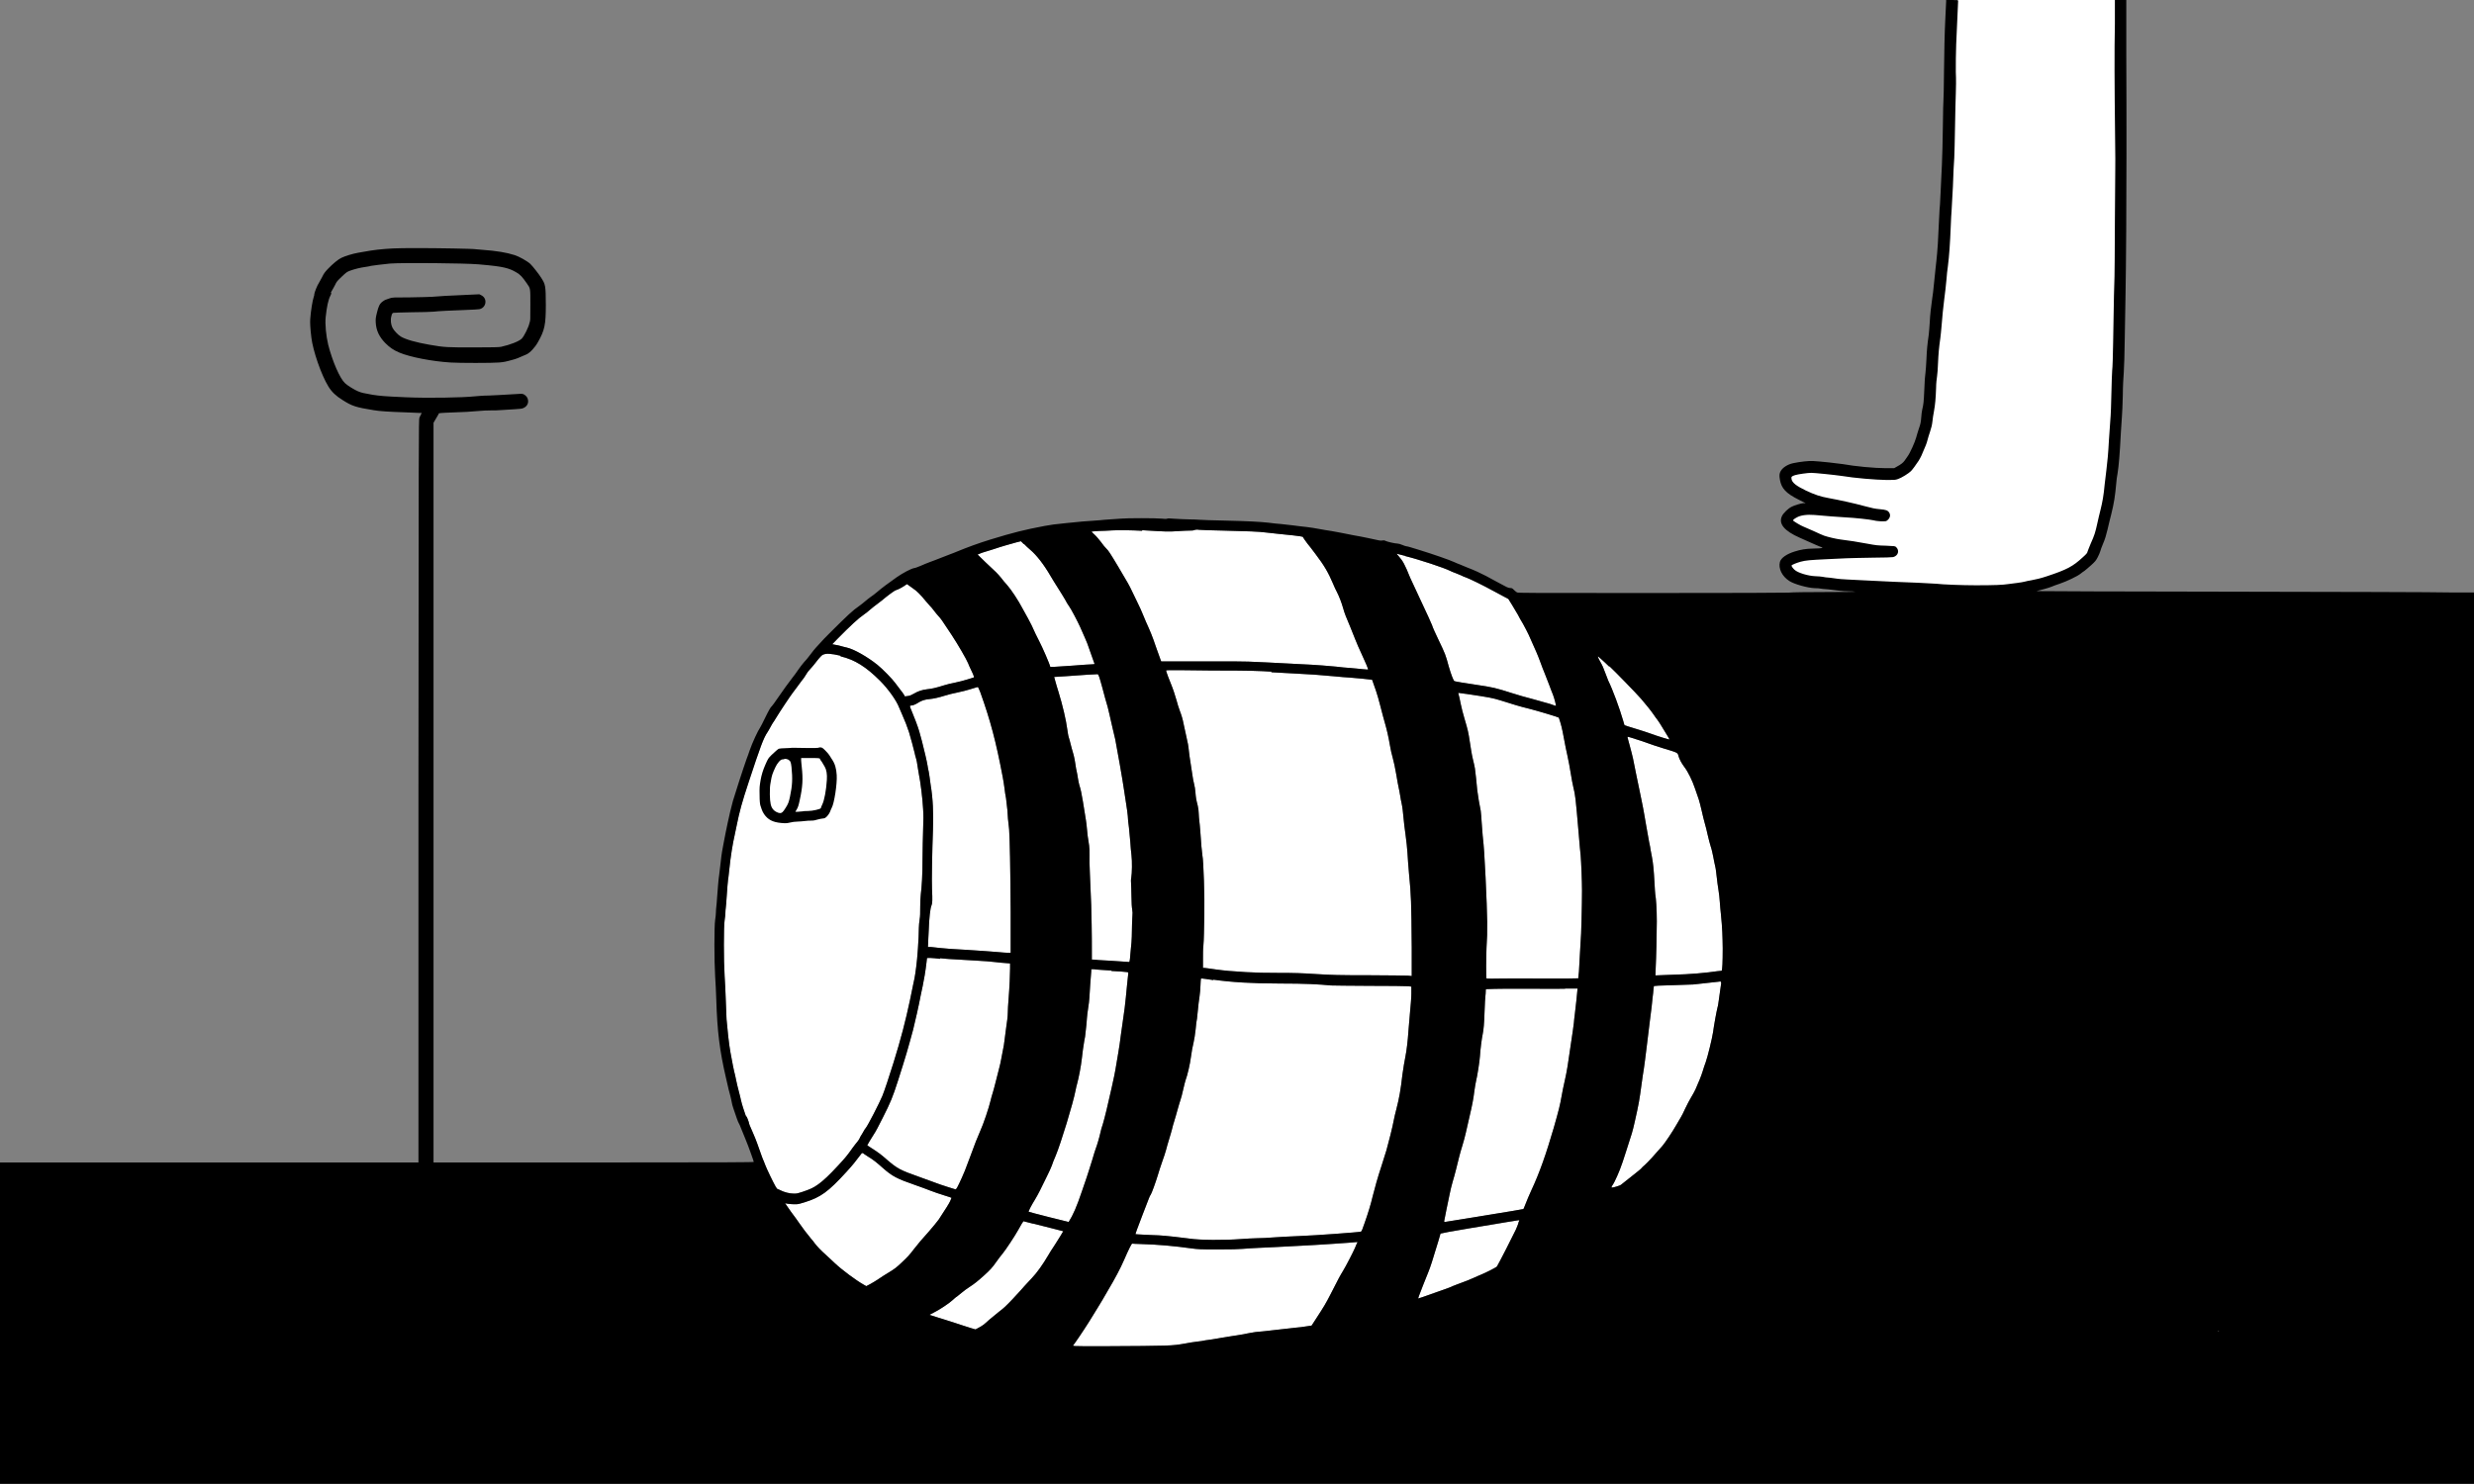 <?xml version="1.0" encoding="UTF-8"?>
<svg id="Ebene_1" xmlns="http://www.w3.org/2000/svg" version="1.1" viewBox="0 0 1280 768">
  <rect x="0" y="0" width="1280" height="768" fill="#808080" stroke="none"/>
  <!-- Generator: Adobe Illustrator 29.2.1, SVG Export Plug-In . SVG Version: 2.1.0 Build 116)  -->
  <defs>
    <style>
      .st0 {
        fill: #fff;
      }
    </style>
  </defs>
  <path class="st0" d="M1009.9,0h87.317l-2.621,234.603-3.487,24.408-8.559,28.846c-5.651,6.403-21.726,14.579-30.245,15.18l-58.859,4.149-63.526-6.966-6.665-7.65,8.091-5.188,18.068-3.011-24.725-13.155,1.109-4.438,13.472-6.34-13.789-7.608-.317-7.925,8.559-3.328,47.865,3.645,6.974-4.755,7.132-14.899,3.384-27.83,8.503-97.074L1009.9,0Z"/>
  <g>
    <path class="st0" d="M477.6,418.705c.2,3,.2,5.8,0,10.7-.1,3.7-.3,10.4-.3,14.9,0,8.8-.4,14.5-.9,18.6-.2,1.6-.3,4.1-.3,6.6,0,2.9,0,4.7-.3,6.3-.2,1.3-.4,3.3-.4,4.4,0,5-.8,16.4-1.4,20.4-.2,1.1-.4,2.7-.5,3.6s-.6,3.4-1.1,5.6-1.2,5.7-1.6,7.8c-2.3,10.8-4.7,20.1-8.5,32.3-2.1,6.8-4.9,15.2-5.8,17.3-1.6,3.8-7.5,15.3-8.6,16.6-.4.5-.7.9-.7,1,0,.09-.5.9-1.1,1.9-.6.9-1.3,2.1-1.5,2.7-.3.5-.8,1.3-1.2,1.7s-1.4,1.8-2.4,3.1c-2.6,3.7-3.5,4.8-7.2,8.8-4.8,5.2-7.7,7.9-10.3,9.8s-4.4,2.7-8.3,4c-2.5.79-3.1,1-4.7.9-2,0-4.7-.7-6.7-1.7-.6-.3-1.2-.6-1.4-.6s-.7-.6-1.1-1.3c-1.2-2.1-4.7-9.3-5.5-11.5-.4-1.1-.9-2.4-1.1-2.7-.2-.4-.9-2.5-1.7-4.7s-1.7-4.9-2.2-6-1.3-3.2-2-4.7-1.2-2.8-1.2-2.91c0-.59-1.2-3.79-1.4-3.79s-.4-.5-.6-1.1l-1.1-3.3c-.4-1.2-.9-3-1.1-3.9-.2-.91-.7-3.1-1.2-4.91-.5-1.79-1-4-1.2-5s-.5-2.4-.7-3.29c-.5-1.71-1.5-6.71-2.4-11.8-.7-3.8-1.6-12-2-17-.1-1.8-.3-6.3-.4-10.1s-.4-9.3-.6-12.4c-.5-8-.5-25.4,0-28.7.2-1.3.4-3,.4-3.8s.1-2,.2-2.7.3-2.9.4-4.8c.2-3.8.8-10.6,1-11.2,0-.2.2-1.8.4-3.6.7-7,1.8-13.7,2.8-18,.3-1.6.8-3.7,1-4.8,1.5-7.5,2.8-12.2,6.2-22.5,6.2-18.8,7.7-22.9,9.8-26,.3-.5,1-1.6,1.5-2.6s1.1-1.9,1.2-2.1c.2-.2,1-1.5,1.8-2.8,1.8-3,7.4-11.4,8.5-12.8.4-.5,1.4-1.8,2.1-2.8s1.8-2.5,2.5-3.4c.7-.8,1.8-2.3,2.4-3.4s1.7-2.4,2.3-3,2.1-2.4,3.3-4,2.6-3,2.9-3.1c1.8-.9,4.3-.7,9.1.4l.3.39c7.2,1.7,13.1,5.4,20.3,12.6,4.2,4.2,8.5,10.2,9.9,13.9.3.7,1,2.3,1.6,3.7,1.3,2.9,2.6,6.2,3.5,9,.8,2.7,2.5,8.8,2.9,10.7.2.9.5,2.3.8,3.11.2.79.6,2.39.7,3.7.2,1.2.5,3.1.7,4.2.8,3.9,1.9,12.3,2.2,18.1Z"/>
    <path class="st0" d="M446.4,596.695c0,.1,1.2.9,2.6,1.8,3.1,1.9,4.3,2.9,7.7,5.9,5,4.41,7.3,5.6,17.1,9,2.4.8,5.8,2.1,7.6,2.8s5,1.8,7,2.4c2,.61,3.8,1.21,3.9,1.3,0,0-.3.8-.7,1.7-.7,1.5-2,3.5-5.9,9.5-.8,1.1-3,3.8-5,6.1-3.9,4.3-5.7,6.5-7.9,9.3-2.2,2.9-3.1,3.9-6.4,7-2.5,2.4-3.6,3.2-6.2,4.8-1.7,1-4.2,2.6-5.5,3.5s-3.3,2.1-4.4,2.7l-2.1,1.1-1.4-.8c-3.8-2.1-11.3-7.7-14.9-11.1-1-.9-2.9-2.8-4.4-4.1-2.7-2.4-4.8-4.59-6-6.2-.3-.5-1.2-1.59-2-2.5-2-2.4-4.4-5.59-5.7-7.5-.6-.9-1.5-2.09-1.9-2.7-1-1.2-4.3-5.9-5.1-7.1l-.6-1,.5.21c1,.29,4.2.5,5.5.4.7,0,2.6-.5,4.1-1,8.3-2.6,12.2-5.4,21.6-15.7,3.3-3.6,4.8-5.5,7.5-9.1.5-.7.8-.9,1-.5v-.21Z"/>
    <path class="st0" d="M522.6,498.595v2.6c0,3.1-.3,9.8-.8,16-.2,2.4-.4,5.7-.4,7.2s-.4,4.7-.8,7.2c-.3,2.41-.7,5.5-.9,6.91-.1,1.3-.5,3.5-.8,4.9-.3,1.3-.7,3.5-.9,4.7-.2,1.3-.7,3.4-1.1,4.9s-1.1,4.2-1.6,6.3c-.5,2-1.2,4.7-1.6,6s-1,3.2-1.2,4.3c-.9,3.8-3.7,12.1-5.3,15.6-1.1,2.4-3.3,7.9-5.4,13.8-2.6,6.9-2.9,7.8-4.2,10.59-2.3,5-2.8,6-3.3,5.91-.2,0-2.1-.7-4.2-1.3-2.1-.7-5-1.6-6.4-2.2-1.4-.5-4.9-1.8-7.7-2.8-10.5-3.7-11.7-4.4-17.3-9.2-2.7-2.41-4.6-3.8-7.6-5.7-1.3-.8-2.4-1.6-2.4-1.6,0-.2,2.1-3.6,3.3-5.5.8-1.1,3-5.2,4.9-9.1,3.8-7.5,5-10.4,7.7-18.8,4.2-13.1,5.1-16.4,7.8-26.3.9-3.5,3.1-13.2,3.9-17.6.3-1.5.8-3.8,1.1-5.2.6-2.7,1.5-8.1,1.9-11.7.1-1.3.3-2.4.3-2.6.1-.3,2.6-.2,6.7.3l.2-.31c2.4.3,3.8.4,18,1.2,4.3.2,9,.6,10.4.8s3.8.4,5.2.5l2.5.2Z"/>
    <path class="st0" d="M522.9,472.195v20.9h-1.4c-.8,0-3.2-.2-5.4-.4s-9.1-.7-15.5-1.1c-6.4-.3-12.8-.8-14.3-1s-3.5-.4-4.5-.5h-1.7c0-.1.1-2.1.1-2.1,0-1.1.2-3.9.3-6.3.2-6.4.8-11.7,1.4-13,.5-1.2.6-2.8.3-8.6-.2-3.7.1-20.7.5-30.5.3-8.8,0-16.3-1.2-23.4-.2-1.1-.4-2.7-.5-3.7s-.4-2.4-.5-3.2c-.2-.8-.5-2.2-.6-3.1-.3-2-1.6-7.5-2.9-12.6-.5-1.9-1.1-4.2-1.4-5.1-.5-1.9-2.8-8-4.1-11-1-2.2-.9-2.4.2-2.4.7,0,2.3-.7,3.8-1.7,1.3-.8,3.4-1.5,5.4-1.6,2.1-.2,4.8-.8,8-1.8,1.5-.5,4.4-1.2,6.4-1.6,2.1-.4,5.1-1.2,6.7-1.7,3.3-1,3.8-1.2,4-1.1.1,0,.6,1.3,1.2,2.7,5.2,14.5,8.1,25.4,11.6,43.9.3,1.5.7,4.1.9,5.7s.5,4,.8,5.2c.2,1.3.5,4,.7,6.1.2,3.5.3,5.1.9,10,.3,3.3.7,21.2.8,43Z"/>
    <path class="st0" d="M470.4,303.095c.5.4,1.5,1.1,2.2,1.6,1.5.9,3.9,3.3,6.3,6.3.7.8,1.6,1.9,2.1,2.4s1.5,1.6,2.2,2.6,1.8,2.2,2.3,2.8c1,1,2.5,3.1,4.4,6.1.5.7,1.6,2.4,2.4,3.6,3.3,5,7.7,12.6,8.6,14.8.2.7,1,2.3,1.6,3.6.7,1.3,1.2,2.7,1.3,3v.7c0,.03-3.2,1-3.2,1-1.8.6-4.8,1.3-6.6,1.7-1.8.3-4.4,1-5.7,1.4-4.1,1.3-6.4,1.8-8.6,2-2.6.3-4.7,1-6.9,2.3-1.2.7-2.1,1.1-3.1,1.2-.8.1-1.4.2-1.5.2s-.2-.3-.4-.7-1-1.5-1.8-2.5-2.1-2.7-2.8-3.7c-1.4-2-6.7-7.4-9.2-9.4-5.1-4.1-12.2-8.2-16-9-1-.2-2.4-.6-3.1-.8s-2-.5-2.8-.6l-1.5-.3,2.6-2.7c6.7-6.8,11-10.8,13.7-12.6.9-.6,2.4-1.8,3.3-2.6s2.3-1.9,3-2.4,2.1-1.6,3-2.3c2.7-2.3,6.7-5.3,7.4-5.4.8-.2,2.8-1.2,4.3-2.2.7-.5,1.3-.9,1.4-.9s.4.3.9.7l.2.1Z"/>
    <path class="st0" d="M564.6,338.795c.9,2.5,1.7,4.7,1.7,4.8s-.6.2-1.3.2-5.4.3-10.3.7c-9.8.7-11.4.8-11.4.4,0-.8-4.1-10.2-5.5-12.8-.5-.9-1.4-2.7-2-4-1.2-2.8-3-6.5-4-8.2-.4-.6-1.5-2.8-2.6-4.7-2.4-4.6-6-10-8.2-12.5-1-1.1-2.4-2.7-3-3.6-.7-.9-1.9-2.2-2.6-2.9-.8-.7-3.2-3.1-5.5-5.2l-4.1-4,1.2-.5c.7-.3,1.8-.7,2.6-.9.7-.2,2.6-.8,4.2-1.3,4.4-1.5,9.4-2.9,12-3.6,1.3-.3,2.4-.6,2.4-.6l1.5,1.5h.2c.8.8,2.2,2.2,3.1,2.9,3.3,2.8,7,7.5,10.6,13.7.8,1.4,2.5,4.1,3.7,6s2.9,4.6,3.7,6c.7,1.4,1.7,3,2.1,3.5,1.1,1.5,4.4,7.8,5.8,10.9.6,1.4,1.8,4.1,2.6,5.9s1.4,3.4,1.4,3.5.8,2.3,1.7,4.8Z"/>
    <path class="st0" d="M585.8,470.805c.2,1,.2,2.1.1,3,0,.79-.2,2.79-.2,4.4,0,3.89-.2,9.7-.5,11.6-.1.79-.3,2.79-.4,4.29-.3,3.8-.3,3.9-1.2,3.71-.4,0-4.4-.3-9-.6-4.6-.21-8.6-.5-9-.61h-.7v-5c0-2.7,0-8.5-.1-12.89-.1-7.8-.2-10.9-.9-26.3-.2-4-.3-8.5-.2-10,0-1.9,0-3.3-.2-4.8-.6-3.4-1-6.7-1.2-9.3-.2-2.4-.4-3.6-2-13.4-.7-4.3-1.2-6.6-1.9-8.7-.2-.7-.5-2.2-.7-3.4s-.4-2.7-.6-3.4-.5-2.4-.7-3.9-.6-3.6-.9-4.7c-.9-3.2-1.4-4.8-1.7-6.2-.2-.7-.5-2.1-.8-2.9s-.6-2.8-.8-4.2c-.6-4.7-2.4-12.5-4.6-19.6-.5-1.7-1.3-4.1-1.6-5.4l-.6-2.2h.6c.3,0,2.5-.21,4.8-.3,9-.7,16.3-1.1,17.1-1.1.2,0,.5.59.8,1.39s1,3.3,1.6,5.5c.6,2.3,1.3,4.8,1.5,5.6,1,3.2,1.7,5.9,2.3,8.7.3,1.5,1,4.5,1.5,6.6s1.1,4.7,1.4,5.9c.7,3.3,4.1,22.8,4.5,25.9.2,1.5.7,4.8,1.1,7.2s.8,5.4.9,6.6c0,1.3.3,3.9.6,6,.2,2,.5,5.4.7,7.5.1,2.1.4,5.1.6,6.7.4,3.3.3,9.3-.1,11.71-.2.89-.2,2.1-.1,3.1,0,1,.2,4,.2,6.79,0,2.8.2,5.8.4,6.71Z"/>
    <path class="st0" d="M583.2,503.095c.6.1.6.2.5,1.1-.2,1.9-1,9.3-1.2,11.9-.2,2.61-.9,8-1.7,13.3-.2,1.5-.6,4.1-.8,5.6-.3,2.9-1.1,7.9-1.4,9.7-.1.6-.5,2.9-.9,5.3s-.9,5.4-1.2,6.7-.9,4-1.3,6c-2.1,9.5-3.6,15.6-4.6,19-.5,1.4-1.1,3.5-1.3,4.6-.5,2.3-1.8,6.7-2.3,7.9-.2.4-1.1,3.3-2,6.4-1,3.1-2.2,7.1-2.8,8.8s-1.7,5-2.5,7.3c-2.6,7.7-4.5,12.1-6.8,15.7,0,.1-20.4-5.09-20.7-5.3-.2-.2,1.7-3.79,3.1-6,.8-1.29,2-3.5,2.7-4.9s2.2-4.5,3.4-6.9,2.5-5.2,2.8-6.1c.3-.89,1.1-3.2,2-5.1,2.7-6.5,9-27.09,10.3-33.9.2-1,.5-2.5.8-3.4.8-2.9,2-9.1,2.4-12.8.2-2,.5-4.2.6-4.9s.3-1.8.4-2.6.4-2.6.7-4c.2-1.4.5-4.2.7-6.3.1-2,.4-4.6.5-5.7.7-4.5,1-6.7,1.2-10.9.1-2.4.4-5.7.5-7.2s.3-3.2.3-3.8v-1h1.5c.8.2,4.9.4,9,.7l-.1.2c4.2.2,7.8.5,8.2.6Z"/>
    <path class="st0" d="M544.7,635.795c2.9.7,5.4,1.4,5.4,1.4,0,0-.7,1.2-1.5,2.5s-1.8,2.8-2,3.2c-.2.41-1,1.5-1.6,2.5-.7,1-1.9,2.91-2.7,4.3-2.7,4.6-5.8,9-8.4,11.7-1.3,1.41-3.1,3.3-3.9,4.2-.8,1-3.5,3.91-5.9,6.5-3.6,3.8-5,5.1-7.3,6.8-1.5,1.2-3.8,3.1-5.1,4.2-2.6,2.41-3.4,3-5.5,4.1l-1.5.8-2.4-.7c-1.3-.4-3.7-1.2-5.3-1.7-1.6-.6-4.1-1.3-5.5-1.8s-4.3-1.3-6.4-2-3.9-1.2-4.1-1.3c-.2,0,.8-.6,2.1-1.2,2.7-1.3,8-4.8,9.8-6.5.7-.6,1.6-1.5,2.2-1.8.5-.4,1.7-1.4,2.6-2.1.9-.8,2.6-2,3.8-2.8,2.5-1.59,4.5-3.2,7.6-6,3.1-2.79,4.4-4.2,6.4-7.09,1-1.41,2.4-3.3,3.2-4.2,1.8-2.21,6.4-9.21,8-12.1,1.6-2.9,2.7-4.7,2.8-4.7s2.4.59,5.1,1.3l-.2-.11c2.8.7,7.4,1.9,10.3,2.6Z"/>
    <path class="st0" d="M702,643.495c-.2.5-.6,1.5-1,2.4-.9,2.1-4.6,9.3-6.2,11.91-1.4,2.29-2.2,3.7-6.4,12-2.5,4.9-3.5,6.5-7.4,12.5l-2.4,3.7-2,.3c-1.1.2-2.6.4-3.4.5-.8.09-2.1.2-2.9.29-1.5.21-7.2.8-11.5,1.3-1.2.1-3.2.41-4.4.5-1.2.1-2.7.3-3.3.3s-2.5.3-4.2.6c-3.3.7-5.9,1.1-10.4,1.8-1.4.2-3.6.6-4.9.8s-3.7.7-5.4.9-3.7.5-4.4.7c-.7.1-2.1.3-3.1.4-1,.11-3.6.5-5.6.91-6.9,1.2-7,1.2-42.8,1.4-7.2,0-13.6,0-14.2-.1l-1-.2,1-1.3c2.7-3.8,7.4-11,8.8-13.4.9-1.5,2.3-3.8,3.2-5.2.9-1.41,1.9-3.1,2.3-3.8s1.7-3,2.9-5c3.4-5.7,6.5-11.5,8.2-15.5q3.8-8.7,4.3-8.6c.3,0,2.2.2,4.2.2,9.8.3,17.2,1,26.7,2.3,3,.4,4.3.5,12.8.5s10.6-.1,13.5-.3c2.3-.2,5.9-.4,8-.5s6-.3,8.6-.4,8.6-.5,13.3-.7c7.1-.3,27.7-1.7,28.9-1.9.2,0,.4,0,.5-.1,0,0,0,.3-.2.8l-.1-.01Z"/>
    <path class="st0" d="M730.2,510.595v3.8c0,2.1-.4,6.41-.7,9.7-.3,3.21-.6,7.5-.8,9.41-.3,4.9-1,10.5-1.5,12.9-.4,1.9-1.3,7.2-1.6,9.6-.9,8-1.7,12.4-3.1,17.8-.6,2.2-1.2,4.9-1.4,6-.5,2.9-2.8,12.09-3.8,15.5-.5,1.59-1.7,5.5-2.7,8.59-1.9,5.7-3.3,10.91-4.4,15.2-.9,3.91-2.4,8.8-4.1,13.6-1.2,3.5-1.6,4.6-2,4.7-.8.3-23.7,2-32.3,2.3-4.8.2-10.7.5-13.1.7s-6.2.41-8.5.41-5.7.29-7.8.4c-8.9.7-21.7.6-26.9-.2-2.6-.41-13.3-1.6-16.1-1.7-1.2,0-4.4-.21-7-.3-2.7-.1-4.9-.3-4.9-.3-.1-.1.8-2.7,3.7-10.2,3.8-9.8,3.6-9.5,4.1-10.1.6-.9,2.7-6.8,3.7-10.1.5-1.7,1.5-4.9,2.3-7.1s1.7-4.9,2-6.1,1-3.7,1.6-5.6c.6-2,1.3-4.3,1.5-5.2s.7-2.8,1.2-4.3,1.2-4.2,1.7-5.9,1.1-3.9,1.4-4.7,1-3.3,1.5-5.7c.5-2.3,1.1-4.4,1.2-4.7.9-2.3,2.3-8.2,2.8-12.2.3-2.4.9-5.7,1.3-7.1.4-1.6.8-4.4,1.1-7,.2-2.4.5-4.8.7-5.5.1-.6.3-2.8.5-4.8s.5-5,.8-6.6c.2-1.6.5-4.2.5-5.7,0-1.6.2-3,.2-3.3.1-.6-.3-.6,6.4.4l.1-.21c8.9,1.3,20.4,2,34.2,2s20.3.4,26.6,1c.8,0,9.8.2,19.9.2s19.2.1,20.1.2l1.6.2Z"/>
    <path class="st0" d="M744.4,668.305c-3.2,1.09-6.8,2.4-8.2,2.9s-2.5.8-2.5.8c0,0,.2-.7.5-1.5s1.2-3.1,2-5.2,2.1-5.3,2.8-7c1.2-3,1.9-5.21,5.2-16.1.6-2,1.1-3.7,1.1-3.8s6.3-1.3,14.2-2.6c7.8-1.3,16.7-2.8,19.8-3.3s5.9-.9,6.2-1h.6l-.6,1.5.1-.01c-.3.9-.9,2.4-1.4,3.5-.8,1.8-9,17.9-9.7,18.9-.3.5-5.8,3.3-8.6,4.41-.6.2-2,.9-3.2,1.4-2.1,1-4.3,1.8-9.1,3.6-1.3.5-2.6,1-2.9,1.2s-3.2,1.2-6.3,2.3Z"/>
    <path class="st0" d="M816.2,511.595l-.2,2c-.2,2.2-.6,6.1-1.2,11.1-.2,1.8-.5,3.8-.5,4.6,0,.7-.9,6.4-1.8,12.6-1.1,8-1.9,12.9-2.8,16.8-.7,3-1.5,7-1.8,8.8-.8,4.5-1.3,6.6-4,16.1-3.9,13.4-7.3,23.2-11.6,32.4-1,2.3-2.4,5.3-2.9,6.8-.6,1.5-1.1,2.8-1.2,2.9-.1,0-2.7.5-5.7,1s-12.1,2-20.1,3.3c-8,1.3-14.7,2.4-14.9,2.4-.3,0-.3-.1-.3-.5.2-1.1,2.1-10.7,2.8-13.8.3-1.8,1.1-4.8,1.6-6.6,1-3.2,2.4-8.9,3.4-13,.3-1.2,1-3.7,1.6-5.6s1.4-4.9,1.8-6.7,1.2-5.3,1.8-7.9c1.4-6,2.1-9.3,2.6-13.6.3-1.9.6-4.1.8-4.8.8-3.3,1.9-10.5,2.1-13.3.2-3.4.9-8.9,1.4-11.3.5-2.3.8-5.8,1-12.2.1-3.2.3-6.5.4-7.4.1-.8.2-2,.2-2.7,0-1,0-1.1.5-1.1,3.5-.2,16-.3,24-.2,5.5,0,13,.1,16.6,0l-.1-.1h6.5Z"/>
    <path class="st0" d="M890.5,508.905c-.04.6-.31,2.09-.5,3.49-.2,1.5-.5,3.7-.7,5s-.4,3.1-.7,4c-.5,1.9-1.9,9.6-2.3,12.8-.5,3.3-2.8,12.7-3.8,15.5-.5,1.3-1.2,3.4-1.6,4.8-.7,2.3-2.1,5.7-3.7,9.3-.4,1-1.5,2.8-2.3,4.2s-2.2,3.9-3,5.7-1.8,3.8-2.2,4.4-1.5,2.5-2.4,4.1c-2.1,3.7-5.7,9-7.1,10.7-3.5,4.1-7.9,8.9-9.2,10-.8.7-1.5,1.3-1.5,1.4s-.7.8-1.6,1.5-2.5,2-3.5,2.8c-1.6,1.3-3.7,2.9-5.8,4.6-.5.4-3.8,1.4-4.6,1.4s.5-1.3,1.3-3c2.1-4.3,3.4-7.4,6-15.7,3.1-9.5,3.3-10.1,4.5-15.4,2.1-9.3,2.4-11.1,3.5-19.3.4-3.2,1-6.8,1.2-8.1s.9-6.5,1.5-11.6,1.4-11.3,1.7-13.9.7-5.4.8-6.3.3-3,.5-4.8.5-3.8.5-4.7l.2-1.5,2.4-.2c1.3,0,5.5-.2,9.3-.3s7.6-.3,8.6-.3c1.7-.2,10.4-1.1,12.8-1.4.7-.1,1.4-.2,1.5-.1.09,0,.19.44.2.91Z"/>
    <path class="st0" d="M828.2,340.895c.9.8,2.9,2.6,4.4,4.1l.1-.2c2.8,2.6,13.7,13.8,16.4,16.9,2.1,2.4,5.3,6.4,6.3,7.9s1.5,2.1,2.1,2.9,1.7,2.5,2.4,3.7c3.2,5.2,3.9,6.4,3.9,6.5,0,.2-6.5-1.8-9.4-2.9-1.6-.6-5.3-1.8-8.3-2.7s-5.5-1.7-5.6-1.8c0,0-.4-1.1-.7-2.3-1.8-6.3-5.5-16.3-7.7-20.7-.3-.7-1-2.5-1.5-3.9-1-2.8-1.5-3.9-2.8-6.2-.5-.8-.9-1.7-1-2.1-.2-.6,0-.5,1.4.8Z"/>
    <path class="st0" d="M891.3,490.795c0,6.9-.2,11.6-.6,11.6s-3.2.3-6.7.8c-4.4.5-8.3.8-12.1,1-3.1.1-7.8.3-10.5.4s-4.9.2-4.9.2c0,0,0-1.5.1-3.3.3-5.8.6-18.3.6-24.6s-.4-12.1-.8-14.1c0-.3-.3-3-.4-6-.4-7.2-.7-9.9-1.3-13.2-.3-1.6-.6-3.2-.7-3.7,0-.5-.4-2.4-.8-4.3-1.1-6.3-2-11-2.5-14.2-.3-1.7-.9-5-1.4-7.3s-1.1-5.1-1.3-6.3c-.5-2.4-2.3-11-3.1-15.2-.3-1.4-1.1-4.5-1.7-6.7-1.2-4.3-1.3-4.6-1-4.6s1.8.5,3.8,1.1h-.1c2,.6,5,1.6,6.6,2.2s5.1,1.8,7.8,2.6c8.2,2.5,7.6,2.2,8.2,4.3.4,1.4,1.5,3.5,3,5.5,1.9,2.5,4.1,7,5.5,11.2.7,2.1,1.6,4.6,1.9,5.5s1,3.6,1.5,5.8,1.2,5.2,1.6,6.5,1.1,4.1,1.5,6c.5,2,1.1,4.7,1.6,6.1s1,3.8,1.3,5.3.7,3.8,1,4.9.6,3.7.8,5.6.6,5,.9,6.7.6,4.6.7,6.3.4,4.7.6,6.6c.7,6.9.8,10.8.9,17.3Z"/>
    <path class="st0" d="M817.8,442.695c.3,3.5.7,13.7.7,18.2,0,6.9-.4,24.2-.7,26.2-.1,1.1-.3,5-.5,8.7-.3,6.6-.5,8.8-.7,9.9v.6c-.1,0-5.5.1-5.5.1h-15.4c-5.5,0-13.8-.1-18.3,0s-8.3.1-8.3,0c-.3-.2-.2-11.6,0-16.1.6-8.8.5-14.7-.5-36.4-.6-11.9-.8-15.2-1.5-21.6-.1-1.1-.3-4-.5-6.5-.1-2.5-.4-5.3-.5-6.2-.2-1-.6-3.3-1-5.3-.3-2-.7-4.4-.8-5.4-.2-2.9-1-9.7-1.2-11.2-.1-.7-.6-3-1.1-5s-1.1-5.8-1.5-8.5c-.8-5.3-1-6.2-2.8-12.3-.7-2.4-1.6-5.7-1.9-7.4-.5-2.6-1-4.7-1.3-5.7-.1-.3-.3-.3,3.9.3h.1c12.8,1.9,13.6,2.1,17.9,3.4,6.6,2.1,10.2,3.2,14.8,4.3,3.6.9,14.7,4.2,15.3,4.6,0,0,.4,1.1.8,2.5.7,2.2,1.6,6.6,2.3,10.6.1.8.7,3.6,1.3,6.3s1.4,7,1.8,9.6,1,5.7,1.3,6.9c1.1,4.7,1.1,4.6,2.8,24.3.4,4.8.8,9.7,1,11.1Z"/>
    <path class="st0" d="M727.1,287.795c6.9,1.7,20.2,6.1,23.1,7.6.5.3,1.8.8,2.9,1.2s2.4,1,2.9,1.2c.5.3,1.7.8,2.6,1.1,1.9.7,9.1,4.2,13.6,6.7,1.7.9,4.2,2.3,5.6,3l2.6,1.4,2,3.21c1.1,1.79,2.4,4,2.9,4.89.5.9,1.6,3.11,2.7,4.8,1,1.8,2.3,4.3,2.9,5.6,1,2.3,1.5,3.5,4,9,.6,1.3,1.5,3.71,2.1,5.3.6,1.7,1.6,4.3,2.2,5.7.6,1.5,1.6,4.1,2.3,5.9s1.5,4.1,2,5.2c.7,1.8,1.7,5.71,1.5,5.71s-1.4-.4-3-1c-1.6-.5-5.6-1.6-8.9-2.5-3.3-.8-8-2.21-10.5-3-8.8-2.8-9.9-3.1-19.4-4.5-4.9-.71-10.2-1.6-10.7-1.8s-1.8-3.6-3-7.8c-1.5-5.6-1.7-6.2-5.3-13.7-1.5-3.1-3-6.4-3.3-7.5-.4-1.1-2.8-6.3-5.3-11.6-2.5-5.31-5.2-11.1-6-12.9-2.8-7-3.8-8.7-5.9-11.1-1-1.1-1.1-1.3-.9-1.3s2,.5,4.3,1.1v.09Z"/>
    <path class="st0" d="M564.8,275.095s1.7-.2,3.7-.3c2,0,5.1-.2,6.9-.3,3.6-.2,10-.1,15.6.2l-.2-.3c13.6.8,13.3.8,18.3.5,2.7-.2,5.5-.3,6.4-.3s2,0,2.4-.3c.7-.2,1.3-.3,2.6-.1,1,.1,6.5.3,12.4.4,12.6.3,18.6.5,22.2,1,1.4.2,4.3.5,6.4.7,3.8.3,12.4,1.3,12.5,1.5,0,0,.5.7.9,1.4.5.7,1.2,1.7,1.6,2.2s2.3,2.8,4.1,5.3c4.5,5.9,6.7,9.7,9.1,15.4.6,1.5,1.5,3.4,2,4.3,1.2,2.4,2.3,5.2,3.2,8.3.7,2.6,1.5,4.6,3.8,10,.5,1.2,1.6,3.9,2.4,6s2.3,5.5,3.3,7.6c1.9,4.1,3.6,8,3.4,8.2,0,0-1.3,0-2.9-.2-1.5-.2-4.3-.4-6.2-.6-1.9-.1-5.2-.4-7.4-.7-2.2-.2-5.3-.5-7-.6s-4.3-.3-5.9-.4-5.1-.3-7.9-.4-9.7-.5-15.4-.8c-7.4-.4-11.9-.5-15.8-.5h-38.5l-.4-1c-.2-.5-1.3-3.5-2.4-6.7-1.8-5.3-2.6-7.3-5.1-12.8-.5-1.2-1.3-3.1-1.8-4.3s-1.6-3.8-2.6-5.7c-1-2-2.3-4.7-2.9-6-1.2-2.6-2.2-4.4-7.1-12.6-4-6.7-5.1-8.4-6.2-9.4-.5-.4-1.6-1.8-2.6-3.2-1-1.3-2.5-3.1-3.4-3.9s-1.6-1.5-1.5-1.6Z"/>
    <path class="st0" d="M730.4,490.405v14.7c0-.01-2.1-.2-2.1-.2-1.2,0-10.3-.2-20.1-.2-16.2,0-18.8-.11-27.3-.61-7.6-.5-11.3-.6-19.1-.6s-11.7-.1-17.1-.4q-9.5-.5-15.7-1.39c-2.9-.4-5.5-.8-5.9-.8h-.7v-4.5c0-2.5,0-5.5.2-6.9.1-1.4.3-4.2.3-6.3s.1-6.6.2-10.1c.2-8.1-.4-27.8-1-30.4-.1-.6-.3-2.7-.5-4.6-.1-1.9-.3-3.7-.3-4.1s-.2-2.2-.3-4-.4-4.2-.5-5.2-.3-2.71-.3-3.8c0-1.1-.2-2.6-.5-4-.8-3.1-1-4.2-1.2-6.9-.1-1.5-.4-3.3-.7-4.4s-.7-3.2-.9-4.8-.6-4.2-.9-5.9-.7-4.6-.9-6.4c-.2-2.3-.6-4.6-1.3-7.4-.5-2.2-1.2-5.3-1.5-6.9-.3-1.7-1-4.2-1.8-6.2-.7-1.8-1.4-4.2-1.7-5.4-.7-2.5-2-6.5-2.9-8.6-.7-1.5-2.6-6.7-2.6-7.1s10.5-.1,23.6,0c20.6,0,24.5.2,31.1.6l-.4.29c4.2.2,10,.5,12.9.7,6.3.3,12.5.7,19.7,1.4,2.9.3,6.7.6,8.5.7,2.7.2,11.1,1,11.2,1.1,0,0,.3.8.6,1.7.3.91,1,2.71,1.4,4,.5,1.3,1.5,4.9,2.3,8s1.8,7,2.3,8.6c1,3.5,1.8,6.8,2.6,11.5.3,2,1,5,1.5,6.71.5,1.7,1.3,5.5,1.8,8.5.5,2.9,1,5.9,1.2,6.6s.5,2.6.8,4.2.5,3.3.7,3.8c.4,1.7.9,5.5,1.1,8.3.1,1.6.6,5.39,1,8.29.4,3,.9,7.3,1,9.5.1,2.3.5,7.1.8,10.71,1.1,11.2,1.2,14.2,1.4,38.2Z"/>
    <path d="M890.5,508.905c-.01-.47-.11-.91-.2-.91-.1-.1-.8,0-1.5.1-2.4.3-11.1,1.2-12.8,1.4-1,0-4.8.2-8.6.3s-8,.3-9.3.3l-2.4.2-.2,1.5c0,.9-.3,2.9-.5,4.7s-.4,3.9-.5,4.8-.5,3.7-.8,6.3-1.1,8.8-1.7,13.9-1.3,10.3-1.5,11.6-.8,4.9-1.2,8.1c-1.1,8.2-1.4,10-3.5,19.3-1.2,5.3-1.4,5.9-4.5,15.4-2.6,8.3-3.9,11.4-6,15.7-.8,1.7-2.1,3-1.3,3s4.1-1,4.6-1.4c2.1-1.7,4.2-3.3,5.8-4.6,1-.8,2.6-2.1,3.5-2.8s1.6-1.4,1.6-1.5.7-.7,1.5-1.4c1.3-1.1,5.7-5.9,9.2-10,1.4-1.7,5-7,7.1-10.7.9-1.6,2-3.5,2.4-4.1s1.4-2.6,2.2-4.4,2.2-4.3,3-5.7,1.9-3.2,2.3-4.2c1.6-3.6,3-7,3.7-9.3.4-1.4,1.1-3.5,1.6-4.8,1-2.8,3.3-12.2,3.8-15.5.4-3.2,1.8-10.9,2.3-12.8.3-.9.5-2.7.7-4s.5-3.5.7-5c.19-1.4.46-2.89.5-3.49ZM785.5,633.005l.6-1.5h-.6c-.3.1-3.1.5-6.2,1s-12,2-19.8,3.3c-7.9,1.3-14.2,2.5-14.2,2.6s-.5,1.8-1.1,3.8c-3.3,10.89-4,13.1-5.2,16.1-.7,1.7-2,4.9-2.8,7s-1.7,4.4-2,5.2-.5,1.5-.5,1.5c0,0,1.1-.3,2.5-.8s5-1.81,8.2-2.9c3.1-1.1,6-2.1,6.3-2.3s1.6-.7,2.9-1.2c4.8-1.8,7-2.6,9.1-3.6,1.2-.5,2.6-1.2,3.2-1.4,2.8-1.11,8.3-3.91,8.6-4.41.7-1,8.9-17.1,9.7-18.9.5-1.1,1.1-2.6,1.4-3.5l-.1.01ZM446.4,596.695v.21c-.2-.4-.5-.2-1,.5-2.7,3.6-4.2,5.5-7.5,9.1-9.4,10.3-13.3,13.1-21.6,15.7-1.5.5-3.4,1-4.1,1-1.3.1-4.5-.11-5.5-.4l-.5-.21.6,1c.8,1.2,4.1,5.9,5.1,7.1.4.61,1.3,1.8,1.9,2.7,1.3,1.91,3.7,5.1,5.7,7.5.8.91,1.7,2,2,2.5,1.2,1.61,3.3,3.8,6,6.2,1.5,1.3,3.4,3.2,4.4,4.1,3.6,3.4,11.1,9,14.9,11.1l1.4.8,2.1-1.1c1.1-.6,3.1-1.8,4.4-2.7s3.8-2.5,5.5-3.5c2.6-1.6,3.7-2.4,6.2-4.8,3.3-3.1,4.2-4.1,6.4-7,2.2-2.8,4-5,7.9-9.3,2-2.3,4.2-5,5-6.1,3.9-6,5.2-8,5.9-9.5.4-.9.7-1.7.7-1.7-.1-.09-1.9-.69-3.9-1.3-2-.6-5.2-1.7-7-2.4s-5.2-2-7.6-2.8c-9.8-3.4-12.1-4.59-17.1-9-3.4-3-4.6-4-7.7-5.9-1.4-.9-2.6-1.7-2.6-1.8ZM1280,306.605v461.3H0v-166.3h216.5v-192.3c.1-183.9.1-192.3.5-193.2.2-.5.6-1.2.8-1.6,0,0,.4-.7.4-.8h-1.1c-.6,0-3.8-.2-7.1-.3-9.2-.3-13.5-.6-16.5-1.1-9.3-1.5-11.3-2.1-16.3-5.3-3.4-2.1-5.6-4.2-7.3-7-3.7-6-8-18.5-8.8-25.3-.6-4.8-.7-7.8-.6-9.5.3-4.3,1.2-9.7,1.8-11.5.1-.5.3-.6.3-1.4s1.6-4.8,2.4-5.9c.3-.5,1.1-1.9,1.7-3.1.8-1.7,1.4-2.5,2.9-4.1,2.6-2.7,5.5-5.1,7.1-5.8,2.1-1,5.8-2.1,8.6-2.6,6.3-1.1,7.3-1.3,10.1-1.6,5.9-.61,8.8-.81,20.2-.81,10.6,0,29.8.31,30.7.61.2,0,1.8.2,3.5.3,7,.5,12.4,1.4,16.4,2.7,2.3.7,6.6,3.1,8.2,4.6,1.3,1.3,4.4,5.2,5.7,7.3,2,3.2,2.3,3.6,2.3,13.9s-.6,13.1-4.1,19.3c-1.5,2.7-4.1,5.5-5.9,6.3-4.3,1.9-5.3,2.3-7.2,2.8-3.6,1-4.6,1.2-7.1,1.4-3.2.3-20.6.3-25,0-9.6-.6-20.9-2.8-26.4-5.1-3.1-1.3-5-2.61-7.4-5-3.1-3.21-4.7-6.5-4.9-10.61-.1-2,0-2.5.6-5,.8-3.3,1.4-4.69,2.9-5.8,1.2-.89,1.5-1,3.7-1.7,1.4-.5,2-.5,10.5-.5,5-.1,10.1-.19,11.5-.3,2.9-.3,8.6-.6,17.9-1l6.5-.3,1,.5c1.6.8,2.4,2.3,2.1,4.1-.3,1.61-1.5,2.81-3.1,3.11-.5.09-3.5.29-6.7.39-8.4.3-14.6.6-17,.9-1.2.1-6.3.3-11.2.3-4.9.11-9.2.2-9.6.3-.5.2-.7.4-1,1.7-.6,2.1-.2,4.4.5,5.9s2.9,3.8,4.4,4.7c2.5,1.5,7.8,3,14.7,4.2,7.9,1.4,9.4,1.4,23.2,1.4,9.7,0,12.9-.1,13.9-.3,4.9-1.1,9.2-2.8,10.7-4.2,1.3-1.3,3.6-6,4.1-8.3.4-1.4.4-.7.4-9.3s.1-8.3-1.8-11c-2.5-3.6-3.4-4.5-5.4-5.7-2.2-1.3-3.7-1.9-6.2-2.5-2.6-.6-5.5-1-13.5-1.7-7.1-.6-38.9-.9-45.7-.4-3.1.3-9.7,1.1-9.9,1.2-.1.1-1.2.3-2.5.5-3.1.4-6.1,1.2-8.3,2-1.6.6-2,.9-4.3,3.1s-2.7,2.6-3.4,4.2c-.5.9-1.2,2.3-1.6,2.9-.5.7-.7,1.3-.5,1.3.2.1.1.6-.3,1.3-1.2,2.3-1.9,5.7-2.5,11.2-.4,3.5.2,9.7,1.3,14.3,2.2,8.6,6,17.4,8.7,19.9,1.2,1.2,5,3.5,6.7,4.2,2,.8,2.4.9,7.5,1.8,4,.6,5.7.8,17.3,1.3,11,.5,29.5.2,35.8-.5,1.1-.1,4.3-.4,7.2-.4,2.9-.1,7.9-.4,11.2-.6,5.8-.4,6-.4,6.8,0,1.2.6,2.1,1.8,2.2,3,.3,1.9-.8,3.5-2.7,4.2-.4.2-2.3.4-4.3.5-1.9.1-4.9.3-6.5.4-1.7.2-4.3.2-5.9.2s-4.4.1-6.2.3c-3,.3-7.5.6-17,.9-1.9.1-3.5.2-3.5.3s-.6,1.2-1.4,2.5l-1.4,2.4v382.81h82.9c69.4,0,82.8-.1,82.8-.3s-.7-2.1-1.5-4.4-2.1-5.7-2.9-7.6c-.8-2-1.8-4.4-2.2-5.4-.4-1.1-.9-2.2-1.1-2.5-.4-.5-1.5-3.7-2.9-7.9-.3-.91-.7-2.2-.8-3s-.5-2.4-.8-3.6c-.6-2.1-.8-2.9-2.2-9.1-3.3-14.2-4.5-24.1-5-40.2-.1-3.8-.4-9.4-.6-12.4-.5-8.1-.5-25.8,0-29.1.2-1.3.4-3,.4-3.9s.1-2.2.2-2.9c.1-.8.3-2.9.4-4.7.3-4.4.8-10.3,1.1-11.9.1-.7.4-3.3.7-5.9s.6-5.4.8-6.2c.2-.9.5-2.5.7-3.8.2-1.2.7-3.8,1.1-5.7s.9-4.3,1.1-5.3c.6-3.1,1.9-8.3,2.7-11.3.8-2.8,5.4-17.1,7.1-21.8.5-1.3,1.2-3.2,1.5-4.2,1.5-4.3,4.3-10.3,5.6-12.2.2-.3,1.3-2.4,2.4-4.7,2.1-4.3,3-5.8,3.5-6.1.1,0,1.7-2.2,3.4-4.7,3.1-4.4,4.5-6.5,7.3-10.1.8-.9,2.1-2.81,3-4.11.9-1.29,2.2-3,2.9-3.79.8-.81,2.3-2.6,3.4-4.1s2.4-3.11,2.9-3.61,1.5-1.6,2.3-2.5c.8-.89,2.9-3.2,4.8-5,9.3-9.29,12-11.79,15.1-13.89,1-.71,2.5-1.9,3.3-2.61.8-.7,2.1-1.7,2.8-2.2.7-.4,2.2-1.6,3.4-2.6,2.2-1.9,5.4-4.3,10.1-7.6,3-2.1,7.5-4.5,9-4.7.4,0,2-.6,3.4-1.2,1.5-.7,3.6-1.5,4.9-2,1.2-.4,3.7-1.4,5.5-2.1s4-1.6,4.9-1.9,2.6-1,3.8-1.5c4.9-2,10.5-4.1,17-6.1,12.1-3.7,17.4-5,27.9-7,4.4-.8,4.1-.7,11.4-1.5,6.8-.7,9.9-1,15-1.3,1.9-.1,3.6-.3,3.6-.3.1,0,1.8-.2,3.9-.3,2-.1,4.7-.3,5.8-.4,2.8-.3,17.9-.3,20.9,0,1.6.2,2.5.2,2.9,0,.4-.19,1.5-.1,4.3.1,2.1.1,5.3.3,7.1.3s4.2.1,5.3.2,6.7.3,12.5.4c13.1.31,18.2.6,23.1,1.1,2.1.31,5.1.6,6.7.71,1.6.2,4.4.5,6.2.7,1.8.3,4.9.59,6.7.8,1.8.2,5,.7,7,1.1s4.7.79,6,1c1.3.19,3.5.6,4.9.9,1.5.29,4.4.89,6.5,1.29,2.2.4,5.7,1,7.8,1.5,6,1.31,6.2,1.41,7.2,1.21.6-.1,1.1-.1,1.6.2,1,.5,5,1.4,6.2,1.4.5,0,1.6.3,2.5.7s1.9.7,2.1.7,1.2.2,2.1.5,3,.9,4.6,1.4c6.8,2.1,15.8,5.2,18.1,6.3.8.4,2.1.9,2.9,1.2s2.4,1,3.6,1.5,2.5,1,3,1.2c.7.2,3.6,1.6,7,3.3.5.3,3.3,1.8,6.1,3.3,4.4,2.4,5.3,2.9,6.3,2.9s1.2.2,2,1c.5.5,1.2,1.09,1.6,1.29.6.3,6,.3,69.1.3,44.1,0,69.5-.1,71.4-.2,1.6-.2,10.3-.3,19.3-.3s15.8-.1,15.1-.2-2.3-.2-3.5-.2-3.3-.1-4.7-.3c-1.3-.2-4-.5-5.8-.7-1.8-.1-3.7-.3-4-.4s-1.6-.2-2.8-.2c-3.7-.1-10.8-2.1-13.2-3.7-3.8-2.4-5.8-6.5-4.9-9.9.6-2.1,3.5-4.1,7.7-5.4,3.2-1,5.6-1.4,9.5-1.5,5.4-.1,5.8-.3,3.3-1.1-.7-.3-2.7-1.1-4.4-1.9s-4.2-1.9-5.6-2.5c-8.3-3.6-11.4-7.4-9.4-11.4.7-1.5,3.3-4,5.1-4.8,1.6-.8,4.1-1.5,5.8-1.8h1.3l-3.4-1.7c-6.8-3.4-9.1-5.9-9.9-10.4-.4-2.2-.3-3.3.4-4.5,1-1.8,3.6-3.5,6.5-4.1,3.4-.7,8.1-1.3,10.4-1.1,3.7.2,12.8,1.2,15.3,1.6,6,1.1,16.3,2.1,22.2,2.1h4.3l1.4-.8c2.2-1.2,3.2-2,4-3.1.4-.6,1.1-1.6,1.6-2.3,1.2-1.6,3.8-7.4,4.4-9.7.2-.9.9-3,1.4-4.6.9-2.5,1-3.4,1.2-5.6.1-1.5.3-3.3.5-4.1.7-3,.8-3.8,1.1-10.5.1-3.8.4-7.7.6-8.7.1-1,.4-4.1.5-7,.2-5,.5-7.9,1.2-12.7.1-1.2.4-4,.5-6.2.2-4.1.6-7.7,1.3-12.6.3-1.6.6-4.6.8-6.6.2-2.1.6-6,.9-8.7.3-2.8.7-6.2.8-7.7s.3-3.8.4-5.2c.1-1.3.3-5.9.5-10.1s.4-7.8.4-7.8c.1-.1.3-3.8.5-8.2s.5-11,.7-14.7.4-12.7.5-20c.1-7.3.2-13.3.3-13.5s.2-7.1.3-15.5c.1-9.1.3-19.2.6-25.1.3-5.4.5-10.2.5-10.6V-.005h3c2.8,0,3.2.01,3.2.41s-.4,8.6-1,22.4c-.2,5.4-.2,9.6-.2,14.4.2,3.9.1,8.7,0,11.2-.1,2.4-.3,10.1-.4,16.9-.1,6.9-.3,14.3-.4,16.4-.2,2.1-.5,8.8-.7,14.8-.3,6-.6,11.8-.7,12.8s-.3,4.4-.4,7.4c-.4,9.8-.8,15.4-1.5,21.1-.3,1.9-.6,4.8-.7,6.5-.3,3.4-.8,7.7-1.2,10.7-.4,2.8-1.1,9.8-1.4,14-.2,2-.4,4.6-.6,5.9-.7,4.9-1,8.2-1.2,12.9-.1,2.7-.3,5.79-.5,6.9-.2,1.19-.5,3.89-.5,6-.2,5.8-.5,8.8-1.1,12.1-.3,1.6-.7,4-.8,5.3-.2,1.8-.5,3.1-1.2,5.2-.5,1.6-1.2,3.6-1.4,4.6-.4,1.6-.8,2.6-3.1,7.9-.4.8-1,2-1.4,2.6-1.5,2.3-3.3,4.7-4,5.4-1.2,1.2-4.9,3.5-6.7,4.1-1.5.5-1.8.5-5.7.5-6.2-.1-16.8-1-23.4-2.1-4.2-.6-14.1-1.6-15.8-1.6s-6.8.69-8.4,1.19c-1.8.61-2,.81-1.8,2,.3,1.9,2.5,3.61,7.5,6,4.5,2.1,7.4,3.1,11.4,3.81,6.5,1.2,13.7,2.8,18.8,4.2,4.1,1.1,5.5,1.4,7.9,1.6,3.3.3,4.1.6,4.9,1.7.9,1.4.5,3-1.1,4.2-.5.4-.9.4-2.9.4-1.4-.1-2.9-.2-3.9-.5-2.3-.5-9.5-1.3-15.3-1.6-2.5-.1-9.9-.7-15.4-1.2-3.9-.3-7.3.1-9.4,1.4-1,.5-1.9,1.3-1.7,1.5.8.7,4,2.6,5.3,3.1,1,.4,3.4,1.5,5.5,2.4,2.1,1,4.4,2,5.2,2.3,2,.7,6.2,1.7,8.6,2,3.6.4,9.3,1.3,14,2.2,4.3.8,5.1.9,9.4,1,4.6.2,4.7.2,5.3.7,1.9,1.8,1.1,4.5-1.5,5.2-.6.1-4.3.3-10.7.3-5.3.1-11.3.2-13.3.3s-6.7.3-10.6.5c-8.4.4-10.7.59-13.3,1.3-1.8.5-4.7,1.59-4.7,2,0,.4.8,1.5,1.6,2.2,1.7,1.59,7.2,3.19,10.9,3.3,1.2,0,2.8.19,3.5.29.7.21,2.5.4,4,.5,1.5.21,3.2.4,3.7.5s2.8.3,5.1.4,5.8.3,7.9.4c2,.1,5.8.3,8.2.4s6.2.3,8.3.4c2.2.1,7.8.3,12.4.5s8.8.5,9.3.5c3,.4,13.6.8,20.5.8,9.5,0,14-.2,16.5-.6,1-.1,3.1-.4,4.7-.6s3.4-.5,4.1-.7c.6-.2,2.2-.5,3.4-.7,2.3-.4,5.1-1.1,7.8-2,10.6-3.5,13.6-5.1,18.8-9.9,1.8-1.6,2.4-2.3,2.4-2.8.1-.4.9-2.3,1.7-4.3,1.9-4.2,2.4-5.8,3.4-10.4.4-1.8,1.1-4.9,1.6-6.8,1.1-4.4,1.7-7.8,2.2-13.3.3-2.5.7-5.8.9-7.5.5-3.8,1-9.2,1.3-15.2.2-2.5.5-7.1.7-10.1.3-3.3.5-9.2.6-14.7.1-5.1.3-10.3.4-11.6.2-1.3.4-8,.5-14.8.3-20.7.6-32.5.7-33.8,0-.7.2-13.4.2-28.4.1-14.9.2-27.3.2-27.3.1-.1,0-8-.1-17.6-.3-25.2-.4-43.5-.1-57.5V-.005h5.9v28.01c.1,15.4.1,38.6.1,51.5,0,25.3-.2,57.3-.5,73.3-.1,5.5-.3,15.8-.4,22.8-.1,7-.3,14.7-.5,17.1s-.5,7.7-.5,11.9c-.1,4.2-.3,9.4-.5,11.6-.1,2.2-.4,5.6-.5,7.6-.6,11.8-1.1,17.3-1.7,21.1-.3,1.4-.6,3.8-.7,5.3-.6,6.5-1.1,10-2.6,16-.5,2-1.4,5.5-1.9,7.8-.8,3.3-1.3,5-2.3,7.3-.7,1.7-1.4,3.5-1.5,4.1-.2.6-.7,1.9-1.3,3-.9,1.7-1.3,2.2-3.4,4.1-1.3,1.2-2.9,2.5-3.4,2.9-.6.3-1.5,1.1-2.2,1.6-1.5,1.2-7.1,3.9-10.7,5.1-1.6.5-3.4,1.2-4.1,1.5-1.1.5-6,1.9-7.9,2.3,0,.1,44.98.2,100.3.3,55.5.1,106.5.2,113.5.4h12.6ZM1147.8,689.095c.2,0,.2-.1.2-.2,0-.2-.1-.2-.2-.2s-.2.1-.2.2c0,.11,0,.2.2.2ZM890.7,502.395c.4,0,.6-4.7.6-11.6-.1-6.5-.2-10.4-.9-17.3-.2-1.9-.5-4.9-.6-6.6s-.4-4.6-.7-6.3-.7-4.8-.9-6.7-.5-4.5-.8-5.6-.7-3.4-1-4.9-.8-3.9-1.3-5.3-1.1-4.1-1.6-6.1c-.4-1.9-1.1-4.7-1.5-6s-1.1-4.3-1.6-6.5-1.2-4.9-1.5-5.8-1.2-3.4-1.9-5.5c-1.4-4.2-3.6-8.7-5.5-11.2-1.5-2-2.6-4.1-3-5.5-.6-2.1,0-1.8-8.2-4.3-2.7-.8-6.2-2-7.8-2.6s-4.6-1.6-6.6-2.2h.1c-2-.6-3.5-1.1-3.8-1.1s-.2.3,1,4.6c.6,2.2,1.4,5.3,1.7,6.7.8,4.2,2.6,12.8,3.1,15.2.2,1.2.8,4,1.3,6.3s1.1,5.6,1.4,7.3c.5,3.2,1.4,7.9,2.5,14.2.4,1.9.8,3.8.8,4.3.1.5.4,2.1.7,3.7.6,3.3.9,6,1.3,13.2.1,3,.4,5.7.4,6,.4,2,.8,7.8.8,14.1s-.3,18.8-.6,24.6c-.1,1.8-.1,3.3-.1,3.3,0,0,2.2-.1,4.9-.2s7.4-.3,10.5-.4c3.8-.2,7.7-.5,12.1-1,3.5-.5,6.3-.8,6.7-.8ZM854.4,379.795c2.9,1.1,9.4,3.1,9.4,2.9,0-.1-.7-1.3-3.9-6.5-.7-1.2-1.8-2.9-2.4-3.7s-1.1-1.4-2.1-2.9-4.2-5.5-6.3-7.9c-2.7-3.1-13.6-14.3-16.4-16.9l-.1.2c-1.5-1.5-3.5-3.3-4.4-4.1-1.4-1.3-1.6-1.4-1.4-.8.1.4.5,1.3,1,2.1,1.3,2.3,1.8,3.4,2.8,6.2.5,1.4,1.2,3.2,1.5,3.9,2.2,4.4,5.9,14.4,7.7,20.7.3,1.2.7,2.3.7,2.3.1.1,2.6.9,5.6,1.8s6.7,2.1,8.3,2.7ZM818.5,460.895c0-4.5-.4-14.7-.7-18.2-.2-1.4-.6-6.3-1-11.1-1.7-19.7-1.7-19.6-2.8-24.3-.3-1.2-.9-4.3-1.3-6.9s-1.2-6.9-1.8-9.6-1.2-5.5-1.3-6.3c-.7-4-1.6-8.4-2.3-10.6-.4-1.4-.8-2.5-.8-2.5-.6-.4-11.7-3.7-15.3-4.6-4.6-1.1-8.2-2.2-14.8-4.3-4.3-1.3-5.1-1.5-17.9-3.4h-.1c-4.2-.6-4-.6-3.9-.3.3,1,.8,3.1,1.3,5.7.3,1.7,1.2,5,1.9,7.4,1.8,6.1,2,7,2.8,12.3.4,2.7,1,6.5,1.5,8.5s1,4.3,1.1,5c.2,1.5,1,8.3,1.2,11.2.1,1,.5,3.4.8,5.4.4,2,.8,4.3,1,5.3.1.9.4,3.7.5,6.2.2,2.5.4,5.4.5,6.5.7,6.4.9,9.7,1.5,21.6,1,21.7,1.1,27.6.5,36.4-.2,4.5-.3,15.9,0,16.1,0,.1,3.8.1,8.3,0s12.8,0,18.3,0h15.4s5.4-.1,5.5-.1v-.6c.2-1.1.4-3.3.7-9.9.2-3.7.4-7.6.5-8.7.3-2,.7-19.3.7-26.2ZM816,513.595l.2-2h-6.5l.1.1c-3.6.1-11.1,0-16.6,0-8-.1-20.5,0-24,.2-.5,0-.5.1-.5,1.1,0,.7-.1,1.9-.2,2.7-.1.9-.3,4.2-.4,7.4-.2,6.4-.5,9.9-1,12.2-.5,2.4-1.2,7.9-1.4,11.3-.2,2.8-1.3,10-2.1,13.3-.2.7-.5,2.9-.8,4.8-.5,4.3-1.2,7.6-2.6,13.6-.6,2.6-1.4,6.1-1.8,7.9s-1.2,4.8-1.8,6.7-1.3,4.4-1.6,5.6c-1,4.1-2.4,9.8-3.4,13-.5,1.8-1.3,4.8-1.6,6.6-.7,3.1-2.6,12.7-2.8,13.8,0,.4,0,.5.3.5.2,0,6.9-1.1,14.9-2.4,8-1.3,17.1-2.8,20.1-3.3s5.6-1,5.7-1c.1-.1.6-1.4,1.2-2.9.5-1.5,1.9-4.5,2.9-6.8,4.3-9.2,7.7-19,11.6-32.4,2.7-9.5,3.2-11.6,4-16.1.3-1.8,1.1-5.8,1.8-8.8.9-3.9,1.7-8.8,2.8-16.8.9-6.2,1.8-11.9,1.8-12.6,0-.8.3-2.8.5-4.6.6-5,1-8.9,1.2-11.1ZM805,365.305c.2,0-.8-3.91-1.5-5.71-.5-1.1-1.3-3.4-2-5.2s-1.7-4.4-2.3-5.9c-.6-1.4-1.6-4-2.2-5.7-.6-1.59-1.5-4-2.1-5.3-2.5-5.5-3-6.7-4-9-.6-1.3-1.9-3.8-2.9-5.6-1.1-1.69-2.2-3.9-2.7-4.8-.5-.89-1.8-3.1-2.9-4.89l-2-3.21-2.6-1.4c-1.4-.7-3.9-2.1-5.6-3-4.5-2.5-11.7-6-13.6-6.7-.9-.3-2.1-.8-2.6-1.1-.5-.2-1.8-.8-2.9-1.2s-2.4-.9-2.9-1.2c-2.9-1.5-16.2-5.9-23.1-7.6v-.09c-2.3-.6-4.1-1.1-4.3-1.1s-.1.2.9,1.3c2.1,2.4,3.1,4.1,5.9,11.1.8,1.8,3.5,7.59,6,12.9,2.5,5.3,4.9,10.5,5.3,11.6.3,1.1,1.8,4.4,3.3,7.5,3.6,7.5,3.8,8.1,5.3,13.7,1.2,4.2,2.5,7.6,3,7.8s5.8,1.09,10.7,1.8c9.5,1.4,10.6,1.7,19.4,4.5,2.5.79,7.2,2.2,10.5,3,3.3.9,7.3,2,8.9,2.5,1.6.6,2.8,1,3,1ZM730.4,505.105v-14.7c-.2-24-.3-27-1.4-38.2-.3-3.61-.7-8.41-.8-10.71-.1-2.2-.6-6.5-1-9.5-.4-2.9-.9-6.69-1-8.29-.2-2.8-.7-6.6-1.1-8.3-.2-.5-.4-2.2-.7-3.8s-.6-3.5-.8-4.2-.7-3.7-1.2-6.6c-.5-3-1.3-6.8-1.8-8.5-.5-1.71-1.2-4.71-1.5-6.71-.8-4.7-1.6-8-2.6-11.5-.5-1.6-1.5-5.5-2.3-8.6s-1.8-6.7-2.3-8c-.4-1.29-1.1-3.09-1.4-4-.3-.9-.6-1.7-.6-1.7-.1-.1-8.5-.9-11.2-1.1-1.8-.1-5.6-.4-8.5-.7-7.2-.7-13.4-1.1-19.7-1.4-2.9-.2-8.7-.5-12.9-.7l.4-.29c-6.6-.4-10.5-.6-31.1-.6-13.1-.1-23.6-.4-23.6,0s1.9,5.6,2.6,7.1c.9,2.1,2.2,6.1,2.9,8.6.3,1.2,1,3.6,1.7,5.4.8,2,1.5,4.5,1.8,6.2.3,1.6,1,4.7,1.5,6.9.7,2.8,1.1,5.1,1.3,7.4.2,1.8.6,4.7.9,6.4s.7,4.3.9,5.9.6,3.7.9,4.8.6,2.9.7,4.4c.2,2.7.4,3.8,1.2,6.9.3,1.4.5,2.9.5,4,0,1.09.2,2.8.3,3.8s.4,3.4.5,5.2.3,3.6.3,4,.2,2.2.3,4.1c.2,1.9.4,4,.5,4.6.6,2.6,1.2,22.3,1,30.4-.1,3.5-.2,8-.2,10.1s-.2,4.9-.3,6.3c-.2,1.4-.2,4.4-.2,6.9v4.5h.7c.4,0,3,.4,5.9.8q6.2.89,15.7,1.39c5.4.3,9.3.4,17.1.4s11.5.1,19.1.6c8.5.5,11.1.61,27.3.61,9.8,0,18.9.2,20.1.2,0,0,2.1.19,2.1.2ZM730.2,514.395v-3.8l-1.6-.2c-.9-.1-10-.2-20.1-.2s-19.1-.2-19.9-.2c-6.3-.6-12.8-1-26.6-1s-25.3-.7-34.2-2l-.1.21c-6.7-1-6.3-1-6.4-.4,0,.3-.2,1.7-.2,3.3,0,1.5-.3,4.1-.5,5.7-.3,1.6-.6,4.6-.8,6.6s-.4,4.2-.5,4.8c-.2.7-.5,3.1-.7,5.5-.3,2.6-.7,5.4-1.1,7-.4,1.4-1,4.7-1.3,7.1-.5,4-1.9,9.9-2.8,12.2-.1.3-.7,2.4-1.2,4.7-.5,2.4-1.2,4.9-1.5,5.7s-.9,3-1.4,4.7-1.2,4.4-1.7,5.9-1,3.4-1.2,4.3-.9,3.2-1.5,5.2c-.6,1.9-1.3,4.4-1.6,5.6s-1.2,3.9-2,6.1-1.8,5.4-2.3,7.1c-1,3.3-3.1,9.2-3.7,10.1-.5.6-.3.3-4.1,10.1-2.9,7.5-3.8,10.1-3.7,10.2,0,0,2.2.2,4.9.3,2.6.09,5.8.3,7,.3,2.8.1,13.5,1.29,16.1,1.7,5.2.8,18,.9,26.9.2,2.1-.11,5.5-.4,7.8-.4s6.1-.21,8.5-.41,8.3-.5,13.1-.7c8.6-.3,31.5-2,32.3-2.3.4-.1.8-1.2,2-4.7,1.7-4.8,3.2-9.69,4.1-13.6,1.1-4.29,2.5-9.5,4.4-15.2,1-3.09,2.2-7,2.7-8.59,1-3.41,3.3-12.6,3.8-15.5.2-1.1.8-3.8,1.4-6,1.4-5.4,2.2-9.8,3.1-17.8.3-2.4,1.2-7.7,1.6-9.6.5-2.4,1.2-8,1.5-12.9.2-1.91.5-6.2.8-9.41.3-3.29.7-7.6.7-9.7ZM707.8,346.495c.2-.2-1.5-4.1-3.4-8.2-1-2.1-2.5-5.5-3.3-7.6s-1.9-4.8-2.4-6c-2.3-5.4-3.1-7.4-3.8-10-.9-3.1-2-5.9-3.2-8.3-.5-.9-1.4-2.8-2-4.3-2.4-5.7-4.6-9.5-9.1-15.4-1.8-2.5-3.7-4.8-4.1-5.3s-1.1-1.5-1.6-2.2c-.4-.7-.9-1.4-.9-1.4-.1-.2-8.7-1.2-12.5-1.5-2.1-.2-5-.5-6.4-.7-3.6-.5-9.6-.7-22.2-1-5.9-.1-11.4-.3-12.4-.4-1.3-.2-1.9-.1-2.6.1-.4.3-1.5.3-2.4.3s-3.7.1-6.4.3c-5,.3-4.7.3-18.3-.5l.2.3c-5.6-.3-12-.4-15.6-.2-1.8.1-4.9.3-6.9.3-2,.1-3.7.3-3.7.3-.1.1.6.8,1.5,1.6s2.4,2.6,3.4,3.9c1,1.4,2.1,2.8,2.6,3.2,1.1,1,2.2,2.7,6.2,9.4,4.9,8.2,5.9,10,7.1,12.6.6,1.3,1.9,4,2.9,6,1,1.9,2.1,4.5,2.6,5.7s1.3,3.1,1.8,4.3c2.5,5.5,3.3,7.5,5.1,12.8,1.1,3.2,2.2,6.2,2.4,6.7l.4,1h38.5c3.9,0,8.4.1,15.8.5,5.7.3,12.6.7,15.4.8s6.3.3,7.9.4,4.2.3,5.9.4,4.8.4,7,.6c2.2.3,5.5.6,7.4.7,1.9.2,4.7.4,6.2.6,1.6.2,2.9.2,2.9.2ZM702.1,643.505c.2-.5.2-.8.2-.8-.1.1-.3.1-.5.1-1.2.2-21.8,1.6-28.9,1.9-4.7.2-10.7.6-13.3.7s-6.5.3-8.6.4-5.7.3-8,.5c-2.9.2-5,.3-13.5.3s-9.8-.1-12.8-.5c-9.5-1.3-16.9-2-26.7-2.3-2,0-3.9-.2-4.2-.2q-.5-.1-4.3,8.6c-1.7,4-4.8,9.8-8.2,15.5-1.2,2-2.5,4.3-2.9,5s-1.4,2.39-2.3,3.8c-.9,1.4-2.3,3.7-3.2,5.2-1.4,2.4-6.1,9.6-8.8,13.4l-1,1.3,1,.2c.6.1,7,.1,14.2.1,35.8-.2,35.9-.2,42.8-1.4,2-.41,4.6-.8,5.6-.91,1-.1,2.4-.3,3.1-.4.7-.2,2.7-.5,4.4-.7s4.1-.7,5.4-.9,3.5-.6,4.9-.8c4.5-.7,7.1-1.1,10.4-1.8,1.7-.3,3.6-.6,4.2-.6s2.1-.2,3.3-.3c1.2-.09,3.2-.4,4.4-.5,4.3-.5,10-1.09,11.5-1.3.8-.09,2.1-.2,2.9-.29.8-.1,2.3-.3,3.4-.5l2-.3,2.4-3.7c3.9-6,4.9-7.6,7.4-12.5,4.2-8.3,5-9.71,6.4-12,1.6-2.61,5.3-9.81,6.2-11.91.4-.9.8-1.9,1-2.4l.1.01ZM585.9,473.805c.1-.9.1-2-.1-3-.2-.91-.4-3.91-.4-6.71,0-2.79-.2-5.79-.2-6.79-.1-1-.1-2.21.1-3.1.4-2.41.5-8.41.1-11.71-.2-1.6-.5-4.6-.6-6.7-.2-2.1-.5-5.5-.7-7.5-.3-2.1-.6-4.7-.6-6-.1-1.2-.5-4.2-.9-6.6s-.9-5.7-1.1-7.2c-.4-3.1-3.8-22.6-4.5-25.9-.3-1.2-.9-3.8-1.4-5.9s-1.2-5.1-1.5-6.6c-.6-2.8-1.3-5.5-2.3-8.7-.2-.8-.9-3.3-1.5-5.6-.6-2.2-1.3-4.7-1.6-5.5s-.6-1.39-.8-1.39c-.8,0-8.1.4-17.1,1.1-2.3.09-4.5.3-4.8.3h-.6l.6,2.2c.3,1.3,1.1,3.7,1.6,5.4,2.2,7.1,4,14.9,4.6,19.6.2,1.4.5,3.4.8,4.2s.6,2.2.8,2.9c.3,1.4.8,3,1.7,6.2.3,1.1.7,3.2.9,4.7s.5,3.2.7,3.9.4,2.2.6,3.4.5,2.7.7,3.4c.7,2.1,1.2,4.4,1.9,8.7,1.6,9.8,1.8,11,2,13.4.2,2.6.6,5.9,1.2,9.3.2,1.5.2,2.9.2,4.8-.1,1.5,0,6,.2,10,.7,15.4.8,18.5.9,26.3.1,4.39.1,10.19.1,12.89v5h.7c.4.11,4.4.4,9,.61,4.6.3,8.6.6,9,.6.9.19.9.09,1.2-3.71.1-1.5.3-3.5.4-4.29.3-1.9.5-7.71.5-11.6,0-1.61.2-3.61.2-4.4ZM583.7,504.195c.1-.9.1-1-.5-1.1-.4-.1-4-.4-8.2-.6l.1-.2c-4.1-.3-8.2-.5-9-.7h-1.5v1c0,.6-.2,2.3-.3,3.8s-.4,4.8-.5,7.2c-.2,4.2-.5,6.4-1.2,10.9-.1,1.1-.4,3.7-.5,5.7-.2,2.1-.5,4.9-.7,6.3-.3,1.4-.6,3.2-.7,4s-.3,1.9-.4,2.6-.4,2.9-.6,4.9c-.4,3.7-1.6,9.9-2.4,12.8-.3.9-.6,2.4-.8,3.4-1.3,6.81-7.6,27.4-10.3,33.9-.9,1.9-1.7,4.21-2,5.1-.3.9-1.6,3.7-2.8,6.1s-2.7,5.5-3.4,6.9-1.9,3.61-2.7,4.9c-1.4,2.21-3.3,5.8-3.1,6,.3.21,20.7,5.4,20.7,5.3,2.3-3.6,4.2-8,6.8-15.7.8-2.3,1.9-5.6,2.5-7.3s1.8-5.7,2.8-8.8c.9-3.1,1.8-6,2-6.4.5-1.2,1.8-5.6,2.3-7.9.2-1.1.8-3.2,1.3-4.6,1-3.4,2.5-9.5,4.6-19,.4-2,1-4.7,1.3-6s.8-4.3,1.2-6.7.8-4.7.9-5.3c.3-1.8,1.1-6.8,1.4-9.7.2-1.5.6-4.1.8-5.6.8-5.3,1.5-10.69,1.7-13.3.2-2.6,1-10,1.2-11.9ZM566.3,343.595c0-.1-.8-2.3-1.7-4.8s-1.7-4.7-1.7-4.8-.6-1.7-1.4-3.5-2-4.5-2.6-5.9c-1.4-3.1-4.7-9.4-5.8-10.9-.4-.5-1.4-2.1-2.1-3.5-.8-1.4-2.5-4.1-3.7-6s-2.9-4.6-3.7-6c-3.6-6.2-7.3-10.9-10.6-13.7-.9-.7-2.3-2.1-3.1-2.9h-.2l-1.5-1.5s-1.1.3-2.4.6c-2.6.7-7.6,2.1-12,3.6-1.6.5-3.5,1.1-4.2,1.3-.8.2-1.9.6-2.6.9l-1.2.5,4.1,4c2.3,2.1,4.7,4.5,5.5,5.2.7.7,1.9,2,2.6,2.9.6.9,2,2.5,3,3.6,2.2,2.5,5.8,7.9,8.2,12.5,1.1,1.9,2.2,4.1,2.6,4.7,1,1.7,2.8,5.4,4,8.2.6,1.3,1.5,3.1,2,4,1.4,2.6,5.5,12,5.5,12.8,0,.4,1.6.3,11.4-.4,4.9-.4,9.6-.7,10.3-.7s1.3-.1,1.3-.2ZM548.6,639.695c.8-1.3,1.5-2.5,1.5-2.5,0,0-2.5-.7-5.4-1.4s-7.5-1.9-10.3-2.6l.2.11c-2.7-.71-5-1.3-5.1-1.3s-1.2,1.8-2.8,4.7c-1.6,2.89-6.2,9.89-8,12.1-.8.9-2.2,2.79-3.2,4.2-2,2.89-3.3,4.3-6.4,7.09-3.1,2.8-5.1,4.41-7.6,6-1.2.8-2.9,2-3.8,2.8-.9.7-2.1,1.7-2.6,2.1-.6.3-1.5,1.2-2.2,1.8-1.8,1.7-7.1,5.2-9.8,6.5-1.3.6-2.3,1.2-2.1,1.2.2.1,2,.6,4.1,1.3s5,1.5,6.4,2,3.9,1.2,5.5,1.8c1.6.5,4,1.3,5.3,1.7l2.4.7,1.5-.8c2.1-1.1,2.9-1.69,5.5-4.1,1.3-1.1,3.6-3,5.1-4.2,2.3-1.7,3.7-3,7.3-6.8,2.4-2.59,5.1-5.5,5.9-6.5.8-.9,2.6-2.79,3.9-4.2,2.6-2.7,5.7-7.1,8.4-11.7.8-1.39,2-3.3,2.7-4.3.6-1,1.4-2.09,1.6-2.5.2-.4,1.2-1.9,2-3.2ZM522.9,493.095v-20.9c-.1-21.8-.5-39.7-.8-43-.6-4.9-.7-6.5-.9-10-.2-2.1-.5-4.8-.7-6.1-.3-1.2-.6-3.6-.8-5.2s-.6-4.2-.9-5.7c-3.5-18.5-6.4-29.4-11.6-43.9-.6-1.4-1.1-2.7-1.2-2.7-.2-.1-.7.1-4,1.1-1.6.5-4.6,1.3-6.7,1.7-2,.4-4.9,1.1-6.4,1.6-3.2,1-5.9,1.6-8,1.8-2,.1-4.1.8-5.4,1.6-1.5,1-3.1,1.7-3.8,1.7-1.1,0-1.2.2-.2,2.4,1.3,3,3.6,9.1,4.1,11,.3.9.9,3.2,1.4,5.1,1.3,5.1,2.6,10.6,2.9,12.6.1.9.4,2.3.6,3.1.1.8.4,2.2.5,3.2s.3,2.6.5,3.7c1.2,7.1,1.5,14.6,1.2,23.4-.4,9.8-.7,26.8-.5,30.5.3,5.8.2,7.4-.3,8.6-.6,1.3-1.2,6.6-1.4,13-.1,2.4-.3,5.2-.3,6.3,0,0-.1,2-.1,2.1h1.7c1,.1,3,.3,4.5.5s7.9.7,14.3,1c6.4.4,13.3.9,15.5,1.1s4.6.4,5.4.4h1.4ZM522.6,501.195v-2.6l-2.5-.2c-1.4-.1-3.8-.3-5.2-.5s-6.1-.6-10.4-.8c-14.2-.8-15.6-.9-18-1.2l-.2.31c-4.1-.5-6.6-.6-6.7-.3,0,.2-.2,1.3-.3,2.6-.4,3.6-1.3,9-1.9,11.7-.3,1.4-.8,3.7-1.1,5.2-.8,4.4-3,14.1-3.9,17.6-2.7,9.9-3.6,13.2-7.8,26.3-2.7,8.4-3.9,11.3-7.7,18.8-1.9,3.9-4.1,8-4.9,9.1-1.2,1.9-3.3,5.3-3.3,5.5,0,0,1.1.8,2.4,1.6,3,1.9,4.9,3.29,7.6,5.7,5.6,4.8,6.8,5.5,17.3,9.2,2.8,1,6.3,2.3,7.7,2.8,1.4.6,4.3,1.5,6.4,2.2,2.1.6,4,1.3,4.2,1.3.5.09,1-.91,3.3-5.91,1.3-2.79,1.6-3.69,4.2-10.59,2.1-5.9,4.3-11.4,5.4-13.8,1.6-3.5,4.4-11.8,5.3-15.6.2-1.1.8-3,1.2-4.3s1.1-4,1.6-6c.5-2.1,1.2-4.8,1.6-6.3s.9-3.6,1.1-4.9c.2-1.2.6-3.4.9-4.7.3-1.4.7-3.6.8-4.9.2-1.41.6-4.5.9-6.91.4-2.5.8-5.7.8-7.2s.2-4.8.4-7.2c.5-6.2.8-12.9.8-16ZM503.8,350.595v-.7c-.1-.3-.6-1.7-1.3-3-.6-1.3-1.4-2.9-1.6-3.6-.9-2.2-5.3-9.8-8.6-14.8-.8-1.2-1.9-2.9-2.4-3.6-1.9-3-3.4-5.1-4.4-6.1-.5-.6-1.6-1.8-2.3-2.8s-1.7-2.1-2.2-2.6-1.4-1.6-2.1-2.4c-2.4-3-4.8-5.4-6.3-6.3-.7-.5-1.7-1.2-2.2-1.6l-.2-.1c-.5-.4-.8-.7-.9-.7s-.7.4-1.4.9c-1.5,1-3.5,2-4.3,2.2-.7.1-4.7,3.1-7.4,5.4-.9.7-2.3,1.8-3,2.3s-2.1,1.6-3,2.4-2.4,2-3.3,2.6c-2.7,1.8-7,5.8-13.7,12.6l-2.6,2.7,1.5.3c.8.1,2.1.4,2.8.6s2.1.6,3.1.8c3.8.8,10.9,4.9,16,9,2.5,2,7.8,7.4,9.2,9.4.7,1,2,2.7,2.8,3.7s1.6,2.1,1.8,2.5.3.7.4.7.7-.1,1.5-.2c1-.1,1.9-.5,3.1-1.2,2.2-1.3,4.3-2,6.9-2.3,2.2-.2,4.5-.7,8.6-2,1.3-.4,3.9-1.1,5.7-1.4,1.8-.4,4.8-1.1,6.6-1.7,0,0,3.2-.97,3.2-1ZM477.6,429.405c.2-4.9.2-7.7,0-10.7-.3-5.8-1.4-14.2-2.2-18.1-.2-1.1-.5-3-.7-4.2-.1-1.31-.5-2.91-.7-3.7-.3-.81-.6-2.21-.8-3.11-.4-1.9-2.1-8-2.9-10.7-.9-2.8-2.2-6.1-3.5-9-.6-1.4-1.3-3-1.6-3.7-1.4-3.7-5.7-9.7-9.9-13.9-7.2-7.2-13.1-10.9-20.3-12.6l-.3-.39c-4.8-1.1-7.3-1.3-9.1-.4-.3.1-1.7,1.5-2.9,3.1s-2.7,3.4-3.3,4-1.7,1.9-2.3,3-1.7,2.6-2.4,3.4c-.7.9-1.8,2.4-2.5,3.4s-1.7,2.3-2.1,2.8c-1.1,1.4-6.7,9.8-8.5,12.8-.8,1.3-1.6,2.6-1.8,2.8-.1.2-.7,1.1-1.2,2.1s-1.2,2.1-1.5,2.6c-2.1,3.1-3.6,7.2-9.8,26-3.4,10.3-4.7,15-6.2,22.5-.2,1.1-.7,3.2-1,4.8-1,4.3-2.1,11-2.8,18-.2,1.8-.4,3.4-.4,3.6-.2.6-.8,7.4-1,11.2-.1,1.9-.3,4.1-.4,4.8s-.2,1.9-.2,2.7-.2,2.5-.4,3.8c-.5,3.3-.5,20.7,0,28.7.2,3.1.5,8.6.6,12.4s.3,8.3.4,10.1c.4,5,1.3,13.2,2,17,.9,5.09,1.9,10.09,2.4,11.8.2.89.5,2.29.7,3.29s.7,3.21,1.2,5c.5,1.81,1,4,1.2,4.91.2.9.7,2.7,1.1,3.9l1.1,3.3c.2.6.4,1.1.6,1.1s1.4,3.2,1.4,3.79c0,.11.5,1.41,1.2,2.91s1.5,3.6,2,4.7,1.4,3.8,2.2,6,1.5,4.3,1.7,4.7c.2.3.7,1.6,1.1,2.7.8,2.2,4.3,9.4,5.5,11.5.4.7.9,1.3,1.1,1.3s.8.3,1.4.6c2,1,4.7,1.7,6.7,1.7,1.6.1,2.2-.11,4.7-.9,3.9-1.3,5.7-2.1,8.3-4s5.5-4.6,10.3-9.8c3.7-4,4.6-5.1,7.2-8.8,1-1.3,2-2.7,2.4-3.1s.9-1.2,1.2-1.7c.2-.6.9-1.8,1.5-2.7.6-1,1.1-1.81,1.1-1.9,0-.1.3-.5.7-1,1.1-1.3,7-12.8,8.6-16.6.9-2.1,3.7-10.5,5.8-17.3,3.8-12.2,6.2-21.5,8.5-32.3.4-2.1,1.1-5.6,1.6-7.8s1-4.7,1.1-5.6.3-2.5.5-3.6c.6-4,1.4-15.4,1.4-20.4,0-1.1.2-3.1.4-4.4.3-1.6.3-3.4.3-6.3,0-2.5.1-5,.3-6.6.5-4.1.9-9.8.9-18.6,0-4.5.2-11.2.3-14.9Z"/>
  </g>
  <path d="M409.7,387s-1.5.2-3.3.2c-1.7,0-3.3.2-3.5.3-.7.4-2,1.6-3.7,3.2-1.7,1.7-1.8,1.8-3.2,5-1.2,2.667-2.033,5.367-2.5,8.1-.5,3.1-.6,3.7-.5,7.7,0,3,.2,4.6.4,5.3.2.5.5,1.5.7,2.1s.7,1.7,1.2,2.4c2,2.9,4.5,4.2,8.8,4.6,2.4.2,2.8.2,4.6-.2,1.2-.3,2.7-.5,3.8-.5s2.8-.2,3.9-.3c1.2-.2,2.6-.2,3.1-.2.7,0,1.7,0,3.2-.5,1.2-.3,2.5-.6,2.9-.6s.9-.1,1.3-.3c.9-.5,2.2-2.2,2.6-3.3.2-.5.5-1.4.8-1.9,1.3-2.2,2.9-12.5,2.6-17-.2-3.4-.9-5.9-2.5-8.2-.5-.7-1.1-1.7-1.4-2.2s-1.3-1.6-2.1-2.4c-1.3-1.3-1.7-1.5-2.4-1.5s-.9,0-1,.2c-.2.2-10.3.1-12.5,0h-1.5.2ZM424.2,392.9c.4.4,1.4,1.9,2.5,3.9.9,1.5,1.3,3.9,1.1,6.8-.3,5.2-1.3,10.6-2.4,12.8-.4.8-.7,1.6-.7,1.8,0,.5-4.3,1.5-6.5,1.5s-2.4.1-3,.2-1.8.2-2.4.2h-1.3l.6-1c.8-1.3,1.1-2.3,1.7-5.2,1.5-6.8,1.7-10.8,1-17.1-.1-1.2-.3-2.7-.3-3.3v-1.2c-.1,0,4.7,0,4.7,0,4.4,0,4.8,0,5.2.5l-.2.1ZM407.7,393.1c1.2.6,1.5,1.1,1.8,3.8.6,6.2.5,9.3-.8,15.5-.6,2.8-.9,3.6-2.3,5.8-1.3,2.1-1.9,2.6-2.8,2.6s-2.7-.8-3.5-1.8c-1.3-1.5-1.7-3.3-1.8-7.8,0-3.3,0-4.2.5-6.8.5-3.1.8-3.9,2.3-7.2,1-2.2,2.7-4.2,3.7-4.2.3,0,.7,0,1-.2.5-.2,1.3,0,2.1.3h-.2Z"/>
</svg>